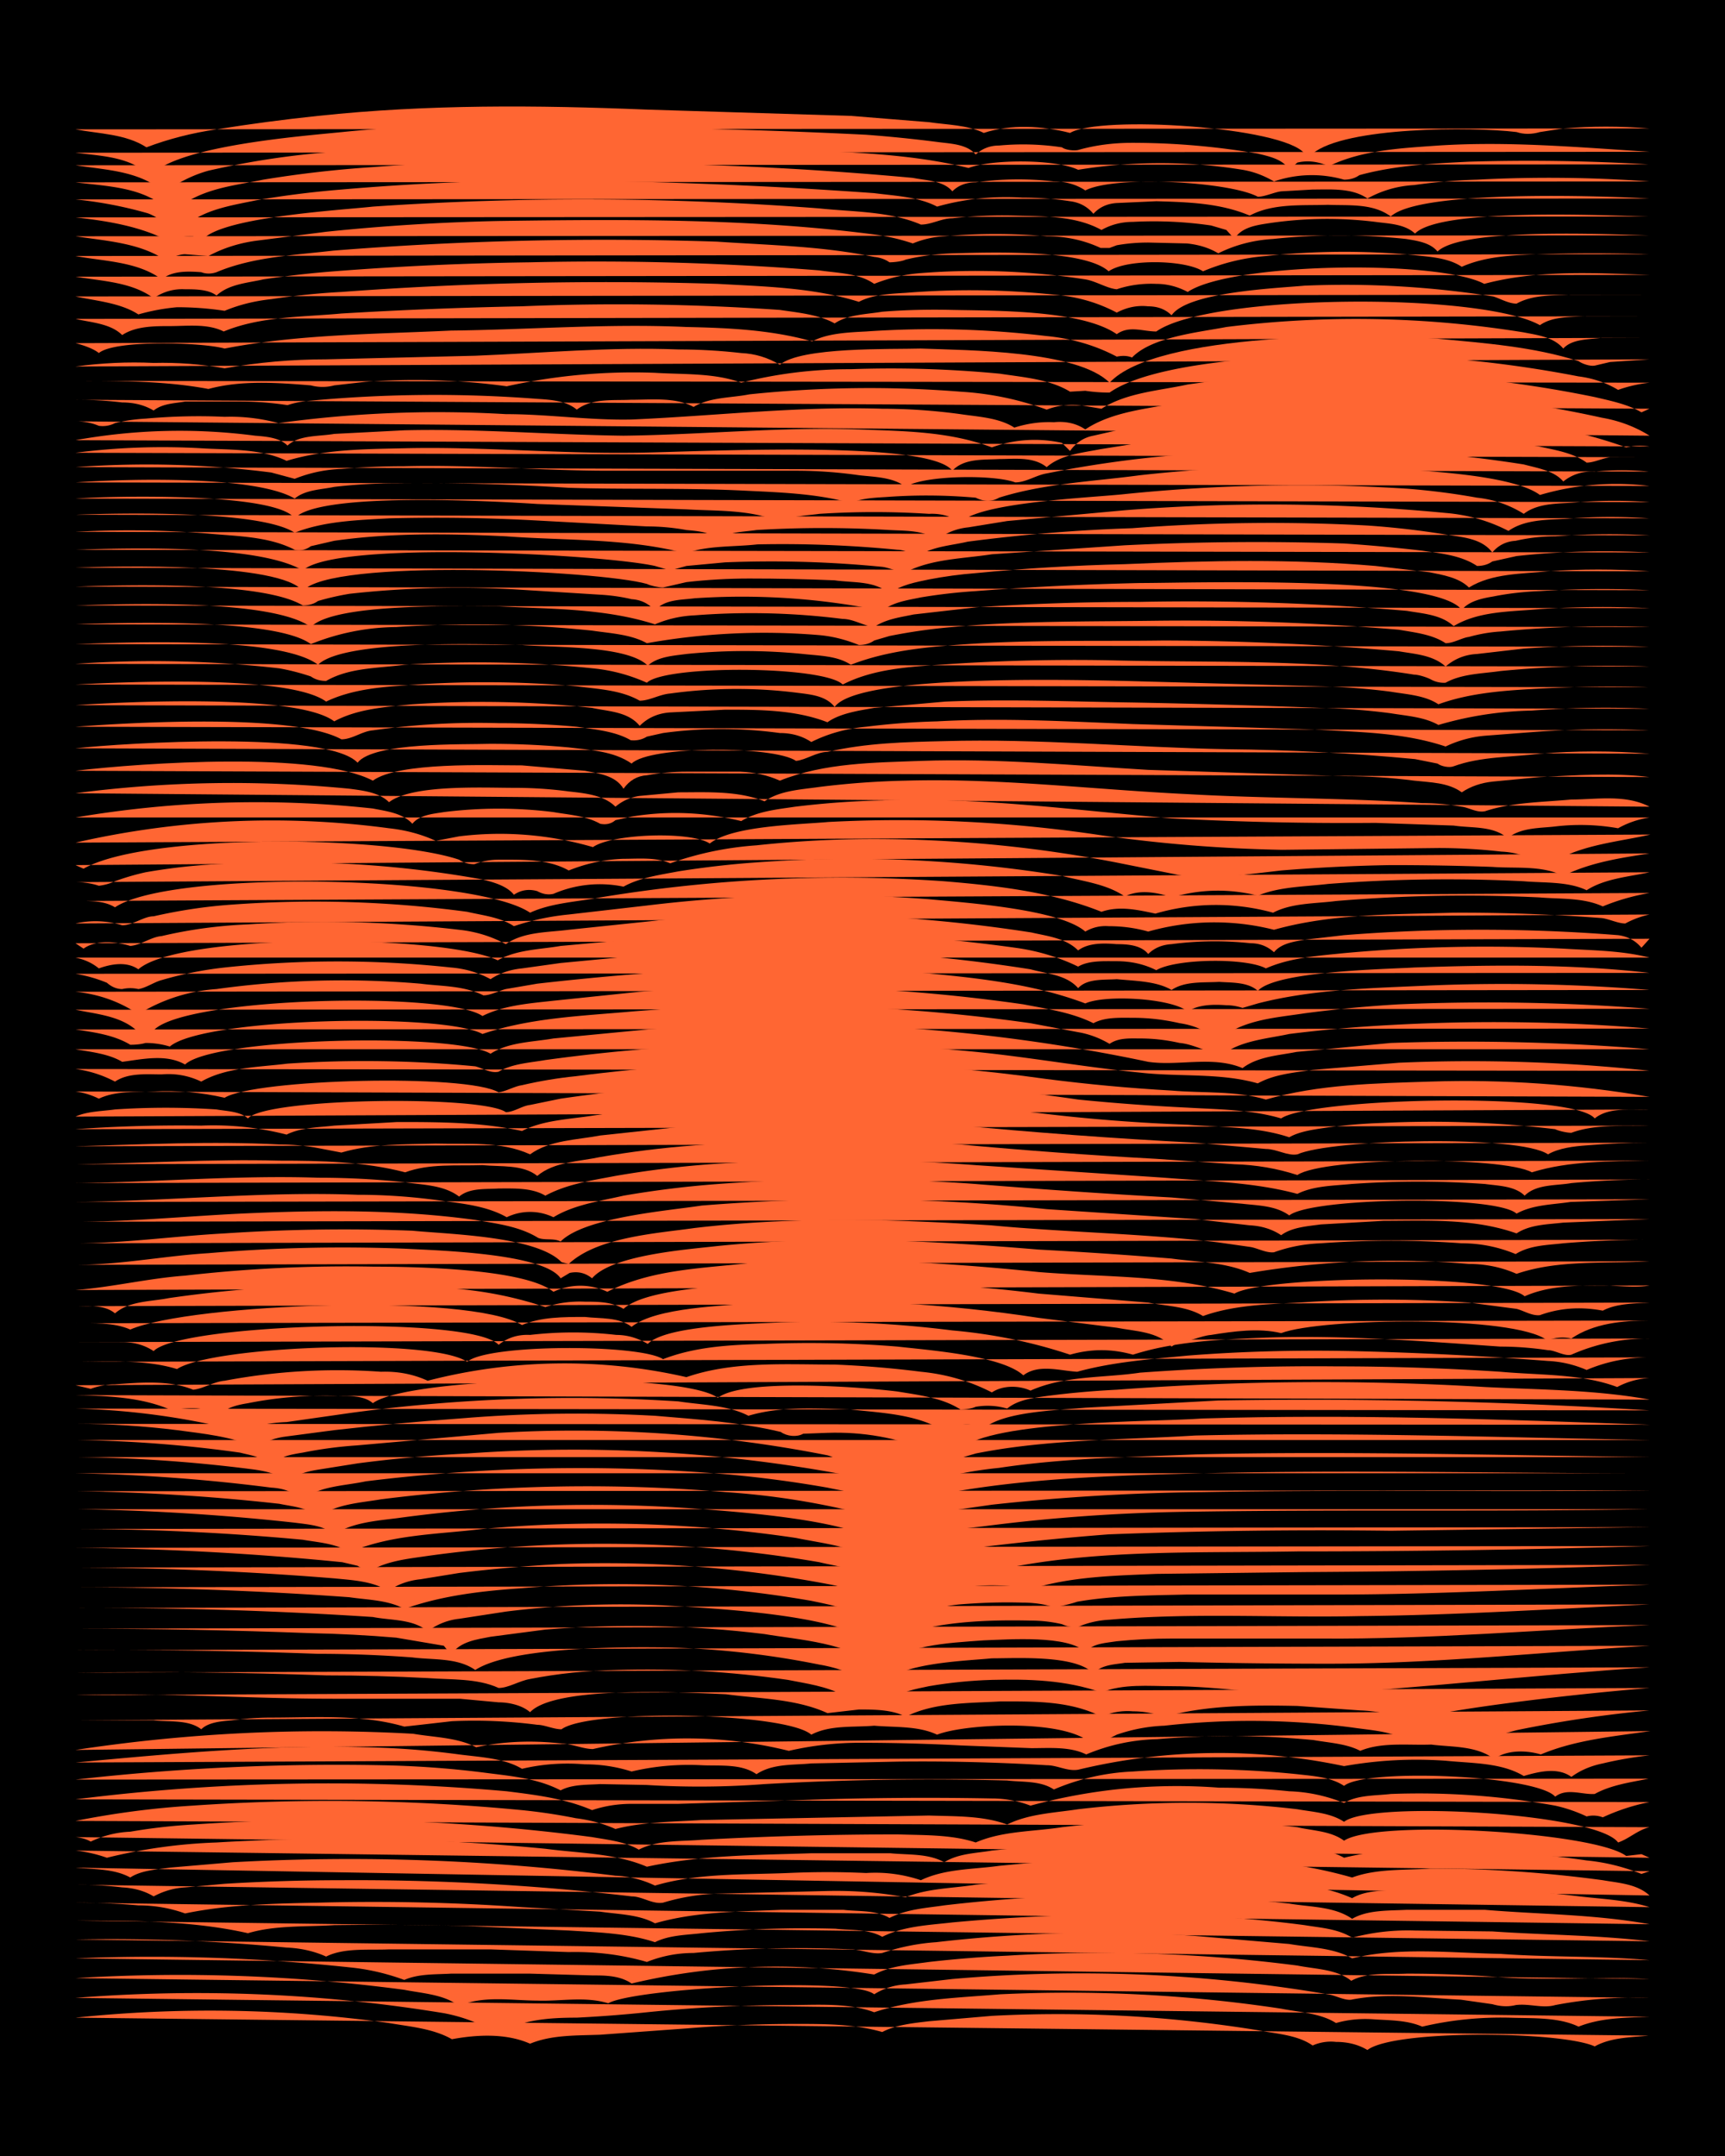 <svg xmlns="http://www.w3.org/2000/svg" id="a" width="1920" height="2400" viewBox="0 0 192 240"><defs><style>.c{stroke-width:0;fill:#f63}</style></defs><path d="M0 0h192v240H0z" style="stroke-width:0"/><path d="M8.4 224.6a144 144 0 0 1 34.9.6c2.3.4 4.9.6 7 1.8 2.7-.5 6-.7 8.7.5 2.4-1 5.2-.9 7.8-1l9.6-.7q6-.5 12.2-.5c3.2 0 6.5 0 9.6.9 1.5-.8 3.5-1 5.2-1.2l7-.6A139 139 0 0 1 140 226c2 .4 4.4.5 6.1 1.7a5 5 0 0 1 2.6-.4q2 0 3.5.9c3-2.3 21.6-2.1 25.3-.4 1.8-1 4-1 6-1.2" class="c"/><path d="M8.4 222.4a170 170 0 0 1 41 1.7q3.2.6 6 2.3c2.7-1.6 5.8-1.8 8.8-1.8q4-.2 7.8-.6 7.8-.8 15.7-.8c3.1 0 6.7-.3 9.6.8 4.5-1.5 9.3-1.6 14-2a159 159 0 0 1 31.3 1.6c2 .4 4.4.5 6.1 1.6q2.1-.6 4.4-.4c1.7.1 3.6.1 5.2.8q4.7-1.1 9.6-1c2.6.1 5.5-.1 7.8 1 2.5-1 5.3-1 7.9-1.1" class="c"/><path d="M8.4 220.2a189 189 0 0 1 36.6 1.3c2 .4 4.4.5 6.1 1.8 2.7-1.2 5.9-.6 8.7-.6 2.6.1 5.3-.5 7.9.3 3-1.7 27.2-3 29.6-1q1.6-1 3.5-1.1l5.2-.6a163 163 0 0 1 41.8 1.7c.8.1 1.8.7 2.6.6 4-.8 8.2-.2 12.2 0l3.5.5q1.4.4 2.6.1c1.5-.2 3 .4 4.4 0q5.2-1 10.5-.8" class="c"/><path d="M8.4 218a206 206 0 0 1 30.5 1q3.1.3 6.1 1.4c1.6-.7 3.5-.6 5.2-.7H59l7 .2c1.3 0 3 0 4.3.9a69 69 0 0 1 27-1c1.9-1 4-1.1 6.1-1.4q4.4-.5 8.7-.7a170 170 0 0 1 32.3 1.1c2 .4 4.4.4 6 1.7 1.8-1 4.2-.7 6.2-.8q5.2 0 10.4.4c5.5.4 11-.1 16.6.2" class="c"/><path d="M8.4 215.9a203 203 0 0 1 23.5.9q2.4.1 4.4 1c2-1 4.7-.7 7-.8h11.3l8.7.3q4.6-.1 8.7 1.1 2.5-1 5.2-1a125 125 0 0 1 17.5-.4c1.1 0 2.4.6 3.5.4q3-1 6-1.2a158 158 0 0 1 28.8-.7l10.5.9c2.3.4 4.9.4 7 1.6 5.3-1.3 11-.6 16.5-.5 5.5.4 11 .2 16.6.7" class="c"/><path d="M8.4 213.8c6.4 0 13 0 19.2 1.4 3-.9 6.4-.7 9.6-.9q7.4-.1 14.8.1l11.3.5c3.2.2 6.6.3 9.6 1.3 1.6-.8 3.5-.8 5.2-1a121 121 0 0 1 14.9-.5c1.7.2 3.6 0 5.2.9 2.4-1.2 5.2-1.3 7.8-1.6a205 205 0 0 1 31.4-.5q4 .3 7.8.8c1.8.3 3.7.4 5.3 1.4a24 24 0 0 1 7-.8l8.6.1c5.8.4 11.7.4 17.5 1.1" class="c"/><path d="M8.4 211.8q3.5 0 7 .3 2.7 0 5.2.9c4.8-1 9.9-1.1 14.8-1.2q11.4-.3 22.7.5l8.7.5c2 .3 4.3.3 6.1 1.3 4.5-1.3 9.3-1.3 14-1.5h7c1.6.2 3.6 0 5.1.9 2-1 4.1-1.1 6.1-1.4a172 172 0 0 1 38.4-.2c2.3.4 5 .3 7 1.7 1.7-1 4-.9 6-1h8.8c6 .5 12.3.5 18.3 1.6" class="c"/><path d="M8.4 209.8q2.7 0 5.2.3 2 .1 3.5 1 1.7-.9 3.5-1l4.4-.4q6.5-.4 13-.4 16.2-.1 32.3 1.8c1.2 0 2.3.9 3.5.7q3-.9 6-1l12.3-.3q4.4-.1 8.7.7c2.4-1 5.3-1 7.8-1.4q6.1-.6 12.2-.9a145 145 0 0 1 24.4 1q2.8.3 5.3 1.4c1.7-1 4-.8 6-1a121 121 0 0 1 19.3.8c2.5.3 5.3.4 7.8 1.2" class="c"/><path d="M8.4 207.9c2 .2 4.3.1 6.1 1.1 1.2-.8 3-.9 4.4-1.1l7-.6a236 236 0 0 1 42.6 1.5q2.3.1 4.4 1.1c4.7-1.4 9.9-1.2 14.8-1.4q4.4-.2 8.7 0 3.1-.2 6.1.8c2.7-1.3 5.9-1.2 8.7-1.6q6.1-.6 12.2-.9 8-.2 15.7.3 5.8.3 11.4 1.9c2.7-1 5.8-.8 8.7-1a143 143 0 0 1 19.2 1.3c1.7.3 3.8.4 5.2 1.7" class="c"/><path d="M8.4 206q1.8.2 3.5.8a59 59 0 0 1 12.2-1.7 233 233 0 0 1 36.6.7c3.8.5 7.8.5 11.3 2 6-1.3 12.2-1.3 18.3-1.5h8.8c2 .2 4.2 0 6 1 1.6-1 3.6-1 5.3-1.3l7.8-.8a125 125 0 0 1 26.2.3c1.7.3 3.6.4 5.2 1.3 5.7-1.4 11.6-1 17.4-.7q4.8.3 9.6 1 3.1.3 6.1 1.5l.9-.3" class="c"/><path d="M8.4 204.5q1 .1 1.7.5 2.1-1 4.4-1.1 3.5-.6 7-.8a224 224 0 0 1 44.4 1.4c1.7.3 3.7.5 5.2 1.4 2.1-1.1 4.7-.9 7-1.1a404 404 0 0 1 21.8-.6c2.9.1 6 0 8.7.9 3-1.3 6.4-1.2 9.6-1.7a112 112 0 0 1 26.2 0c1.7.4 3.7.4 5.2 1.5 3.6-2.4 27.8-1 31.4 1.7l1.7-.2.9.4" class="c"/><path d="M8.4 202.7q6.5-1.3 13-1.7a223 223 0 0 1 36.7.5q3 .3 6 .9 2.4.3 4.4 1.2c3.1-.8 6.4-.8 9.6-1l25.3-.5c2.9.1 6 0 8.7 1 2.4-1.2 5.3-1.3 7.9-1.7a104 104 0 0 1 24.4 0c1.7.3 3.7.4 5.2 1.4 3-2.4 28.1-1 30.5 2.3 1.2-.4 2.2-1.4 3.5-1.7" class="c"/><path d="M8.4 200.3a224 224 0 0 1 48-.9c3.2.4 6.5.8 9.5 2.1q2.1-.7 4.4-.7h5.2l13-.4a391 391 0 0 1 21.9-.2q2.2 0 4.3.8a62 62 0 0 1 21-2q3.9 0 7.8.4 3.1.1 6.1 1.3c1.5-.9 3.5-.8 5.2-1a85 85 0 0 1 18.3 1.3q1.8.4 3.5 1.2a3 3 0 0 1 1.8.1 23 23 0 0 1 5.2-1.7" class="c"/><path d="M8.4 198.1a258 258 0 0 1 34-1.6q5.7.1 11.3.8c3 .4 6 .6 8.7 2 1.3-.7 3-.6 4.4-.7l5.2.1q6.6.4 13.1-.1a327 327 0 0 1 27-.4c1.7.2 3.7 0 5.2 1a25 25 0 0 1 8.8-2 107 107 0 0 1 18.3.3c1.7.2 3.7.3 5.2 1.3 2.4-2 21.4-1.2 23.5 1.2 1.3-1 3-.2 4.4-.3 1.8-1 4-1.3 6-1.7" class="c"/><path d="M8.4 196.2c10.7-1 21.5-2 32.3-1.7q5.2.1 10.4.8c2.3.3 5 .4 7 1.6q3.4-.8 7-.5 2.7 0 5.2.8 3.8-.9 7.8-.7c2 .1 4.4-.2 6.1 1 1.8-1.2 4.1-1 6.1-1.2l9.6-.2q8.2-.1 16.6.4c1.2 0 2.3.7 3.5.5a67 67 0 0 1 29.6-.4q5.6-1 11.3-.6c3 .3 6.2.2 8.7 1.7 1.7-.5 3.8-1 5.3.1q1.5-1.1 3.5-1.5 2.5-.6 5.2-.9" class="c"/><path d="M8.4 194.8A182 182 0 0 1 46 193c2.3.4 4.9.4 7 1.5q4.6-1 9.6-.4c1 0 2.3.6 3.4.6a47 47 0 0 1 21.8.2q3.9-.9 7.9-.9 5.6 0 11.3.3l7.8.3c2 0 4.3-.2 6.1.7q3.8-1.6 7.9-1.7a96 96 0 0 1 17.4.1c1.7.3 3.7.4 5.2 1.2 2.4-1 5.3-.6 7.9-.7 2.3.3 5 .1 7 1.6 1.4-1 3.5-1 5.2-.5 3.8-1.6 8-2 12.2-2.6" class="c"/><path d="M8.4 191.5h8.7c1.7.2 3.9-.1 5.3 1 .8-.8 2.3-.9 3.4-1q2.2-.3 4.4-.3c4.9 0 10-.4 14.8 1l1.8-.2 3.5-.4a54 54 0 0 1 9.5.4c.8 0 1.8.5 2.7.5 3.1-2.3 25-1.9 27.8.6 2.1-1.1 4.7-.8 7-1 2.3.2 4.9 0 7 1 3.3-1.3 15.2-1.8 17.4 1.3l2.6-1.3q2.6-.9 5.3-1a87 87 0 0 1 20.9.2c2 .3 4.3.4 6 1.4 1.7-.6 3.8-.2 5.3.5l2.6-.4q.9 0 1.8-.5l2.6-.7q7.3-1.5 14.8-2.2" class="c"/><path d="M8.4 188.7c9.6-.3 19.2.4 28.8.4h14l4.3.4c1.1 0 2.6.3 3.5 1.1 2.8-3 17.3-2.2 21.8-2 3.7.5 7.8.5 11.3 2.1l3.5-.4c1.7 0 3.7 0 5.2.8 3.2-1.6 7-1.5 10.5-1.7 3.7 0 7.8-.1 11.3 1.7a7 7 0 0 1 3.5-.6q1.7 0 3.5.6c4.8-1.3 9.8-1.3 14.8-1.2l7 .5q2.7.1 5.2 1 5.2-1 10.4-1.7 8.2-1.1 16.6-1.8" class="c"/><path d="M8.4 186.2q14-.2 27.9.3 5.7 0 11.3.3c2.6.2 5.5 0 7.9 1.1 1.1 0 2.3-.8 3.5-1q4.6-.9 9.6-1 9.5-.3 19.1 1.1c2 .4 4.3.7 6.1 1.7 1.8.1 3.7-.6 5.2.6 1.2-1 3-1.3 4.4-1.6q3.5-.6 7-.7c4.1-.1 8.2 0 12.2 1.4 2.4-1 5.3-.7 7.8-.7 5.2 0 10.5 1 15.7.9 12.5-.7 25-2.2 37.5-3" class="c"/><path d="M8.4 183.7q13.5-.1 27 .4 5.2 0 10.5.4c2.3.3 5 0 7 1.4 4-2.6 16.6-2.6 21.8-2.5a98 98 0 0 1 16.5 1.9q1.8.3 3.5 1 1.2.9 2.6.7l.9.6c1.6-2.5 9.2-2.7 12.2-3 2.8 0 9.4-.4 11.3 1.7.9-1 2.3-1 3.5-1.2l6.1-.1q8.2.2 16.6.2c11.9 0 23.8-1.3 35.7-2" class="c"/><path d="M8.4 181.3q13.1 0 26.2.5 4.8.1 9.5.5l5.3.9.8 1c1-1.5 2.9-1.7 4.4-2l6.1-.8q12.2-1 24.4.5c3.4.6 10.1 1 12.2 3.8 3.5-2.6 8-2.8 12.2-3.1 2.8-.1 9.4-.6 11.3 1.3.9-1 2.3-1 3.5-1.2q3-.3 6.1-.3H147c12.2.1 24.4-1 36.6-1.5" class="c"/><path d="M8.4 179a473 473 0 0 1 33.1 1c2 .4 4.5.2 6.1 1.6a7 7 0 0 1 3.5-1.4l5.2-.8q8.8-1.1 17.5-.7c4.6.3 21.3 1 23.5 4.7l.9-.6.8.1c3.5-2.5 11.4-2.6 15.7-2.5q1.8 0 3.5.4.9.4 1.8.3 1.6-.7 3.5-.8c9.2-.8 18.6-.2 27.8-.4 10.8-.1 21.5-.8 32.3-1.3" class="c"/><path d="M8.4 176.7a417 417 0 0 1 30.5 1.1c2 .3 4.3.3 6.1 1.3 4.2-1.5 8.7-2 13-2.3a126 126 0 0 1 32.3 1.4c2.4.5 5 1 7 2.5q1.7-1 3.5-.4 2.9-1.4 6-1.7 3.7-.3 7-.2 1.9 0 3.5.5 1.4-.2 2.6-.6c4-.7 8.2-.7 12.2-.8h16.6c11.6 0 23.3-.7 34.9-1.1" class="c"/><path d="M8.4 174.5a365 365 0 0 1 28.8 1.2c2 .2 4.3.3 6 1.4q1.6-1.1 3.6-1.3l4.3-.7q5.7-.7 11.4-1a133 133 0 0 1 30.5 2.4c1.5.4 3.2.9 4.3 2 1.7-1.4 4.1-.8 6.1-.8a21 21 0 0 1 11.3-.8c4.5-1.4 9.3-1.5 14-1.7l16.5-.2q19.2-.1 38.4-.8" class="c"/><path d="M8.4 172.3a325 325 0 0 1 29.7 1.6l1.7.4q.8.5 1.7.4c1.9-1 4.1-1.2 6.1-1.5a142 142 0 0 1 43.6.7c2 .5 4.7.7 6.1 2.4q1.6-1 3.5-1.1h4.4l3.4.2 1.8-.5c11.1-2.5 22.6-2 34-2.2q19.5 0 39.2-.6" class="c"/><path d="M8.4 170.2a279 279 0 0 1 25.3 1.2c1.7.3 3.7.4 5.2 1.4 4.6-2 9.9-2 14.8-2.6a147 147 0 0 1 34.9 1c2.9.6 6.2.9 8.7 2.5q1 .1 1.7-.4l1.8-.3 7-.6q7.8-1 15.6-1.6 15.8-.6 31.4-.4l28.8-.4" class="c"/><path d="M8.4 168a254 254 0 0 1 24.4 1.5c1.5.2 3.2.3 4.4 1.3 2-1.3 4.6-1.5 7-1.8a159 159 0 0 1 34-1c3.9.3 18 1.3 20 4.2 1.2-1.5 3.4-1.3 5.2-1.6l6.1-.7q10.8-1.4 21.8-1.6c17.4-.3 34.9 0 52.3-.3" class="c"/><path d="M8.4 166a229 229 0 0 1 22.7 1.4c1.4.3 3.2.4 4.3 1.5 2-1.5 4.7-1.6 7-2a183 183 0 0 1 38.4-.8q7.5.5 14.8 2.3c1.1.2 2.3 1 3.5 1.3 1.2-.8 2.9-1 4.3-1.2l7-1q11.8-1.3 23.5-1.4c16.6-.3 33.1 0 49.7-.2" class="c"/><path d="M8.4 164a201 201 0 0 1 21.8 1.6q2 .1 3.5 1.3c1.9-1.5 4.7-1.5 7-2a193 193 0 0 1 40-.8q5.7.5 11.4 1.5c2.3.5 5 .8 7 2 11.2-3 23.2-3.3 34.8-3.6 16.6-.4 33.1 0 49.7 0" class="c"/><path d="M8.4 162.2a167 167 0 0 1 20 1.4c1.3.2 2.8.5 3.6 1.5.8-1 2.2-1.3 3.4-1.5l4.4-.7q6.1-.8 12.2-1.1a165 165 0 0 1 45.3 3c1.2.2 2.4 1.1 3.5 1.1q2.1-1 4.4-1.5 3-.7 6-1c7.3-1.1 14.6-1.2 21.9-1.5 16.8-.4 33.7.1 50.5.3" class="c"/><path d="M8.4 160.3a144 144 0 0 1 18.3 1.4c1.2.3 2.6.5 3.5 1.4.9-1 2.3-1.2 3.5-1.4q3-.6 6-.8l15.8-1.4a145 145 0 0 1 36.6 2.5c1 .3 2.3 1 3.5.6 2 0 4.6.2 6 1.8l1-.6c.9.1 1.8-.6 2.6-1l3.4-1c8-1.6 16.3-1.5 24.4-2 16.9-.4 33.7.2 50.6.5" class="c"/><path d="M8.4 158.5q5.7 0 11.3.7c3 .4 6 .7 8.8 1.9q1.6-1 3.4-1.2l5.3-.7q7-.8 14-1.3 10.7-.9 21.7-.3c4.7.4 9.4.7 14 1.8.7.5 1.8.6 2.5.2l2.7-.1q5.9-.2 11.3 2c1-.6 2.5-.9 3.5-.2 3.5-3.2 21.4-3 27-3.4 16.6-.5 33.1.1 49.7.7" class="c"/><path d="M8.4 156.8a83 83 0 0 1 16.6 2.1q.8.6 1.7.4 2.5-.9 5.2-1l7-1a183 183 0 0 1 36.6-1.3c2.6.4 5.5.4 7.8 1.6 3.7-1.1 7.6-.8 11.4-.7 3.5.4 7.3.5 10.4 2.4 1.2-.8 3-1 4.4-.3 2.3-1.9 8.2-2 11.3-2.3l14.8-.8q24-.4 48 1.1" class="c"/><path d="M8.4 155.3c3.5.1 7.2.2 10.5 1.6 1.7 0 4-.7 5.2 1 .8-1.2 2.3-1.5 3.5-1.7a44 44 0 0 1 10.5-.8c1 0 2.5 0 3.4.8 4-3 34.3-3.6 38.4-.6 2.9-2.2 16-1.2 20-.7 2.4.4 5 .7 7 2q1 0 1.7-.3 1.8-.3 3.5.2c1.2-1 3-1.2 4.4-1.4q3.8-.5 7.8-.7a305 305 0 0 1 41-.3c6 .3 12.3.3 18.3 1.4" class="c"/><path d="m8.4 154.2 1.7.4q1.4-.5 2.7-.5c2.8-.2 6-.5 8.7.6 1.1-.1 2.3-.9 3.5-1a68 68 0 0 1 17.4-1q2.8-.1 5.2 1a61 61 0 0 1 28.8-.4c5.2-1.8 11-1.4 16.5-1.4q4.9.2 9.6.8 4.2.4 7.9 2.3c1.2-.8 3-.8 4.3-.2 3.8-1.7 8.2-1.4 12.2-2q11-.8 21.8-.7 9.1 0 18.3.6c4.4.4 9 .2 13 1.7q1.7-.9 3.6-1" class="c"/><path d="M8.4 151.6c3.8 0 7.7-.3 11.3.8 4-2.6 28.4-3.5 32.3-.8 2.2-2 19.2-2 21.8-.3 3.6-1.4 7.5-1.6 11.3-1.7q7.5-.3 14.8.3c3.5.4 11.6 1 14 3.2 1.7-1.3 4.1-.5 6-.4 4-1.1 8.2-1.4 12.3-1.8q9-.7 18.3-.5a391 391 0 0 1 21.8 1.1q2.2.1 4.3 1 3.3-1.4 7-1.4" class="c"/><path d="M8.4 149.4h5.2q2 0 3.5 1c3-3.1 35.4-4 38.4-.7q1.5-1.2 3.5-1.1a42 42 0 0 1 9.6 0q1.8 0 3.5 1c2.1-2.1 11.5-2.2 14.8-2.4q9.6-.3 19.1.9 6.8.6 13.1 2.7 3.5-1 7 0c4.7-1.5 9.8-1.7 14.8-1.9 8.7-.3 17.5.4 26.1 1q2.6 0 5.3.4c.8 0 1.8.7 2.6.5a21 21 0 0 1 8.7-1.8" class="c"/><path d="M8.4 147.3c2 0 4.3-.1 6.1.7 6.7-2.9 37.8-4.1 43.6-.5 2.1-.9 4.6-.9 7-.9 1.7.2 3.8 0 5.2 1.1 2.7-2.2 10.3-2.3 14-2.7q15.7-.7 31.3 1.7l8.7 1.1c2 .4 4.6.4 6.1 2.1l.9-.6c1.1.1 2.3-.6 3.5-.7 2.5-.4 5.3-.8 7.8-.2 4.5-1.7 26-2 29.6.8q1.4-.5 2.7-.2c2.5-1.7 5.7-2 8.7-2" class="c"/><path d="M8.4 145.4c1.4 0 3.2-.2 4.4.8 1.6-1.4 4-1.3 6-1.7a141 141 0 0 1 28.8-1.2q6.8.1 13.1 2.2 2.1-.7 4.4-.6c1.4 0 3 0 4.3.8 2.3-2.1 9.8-2.4 13-2.8a184 184 0 0 1 33.2 1.1l12.2 1c2 .4 4.3.4 6.1 1.5 3.9-1.4 8.2-1.3 12.2-1.6q8.8-.5 17.4.1l5.3.7c.8.2 1.7.8 2.6.7q3.3-1.2 7-.5c1.5-.8 3.5-.8 5.2-.9" class="c"/><path d="M8.4 143.6c4-.3 8.1-1.3 12.2-1.6q10.5-1.2 21-1c4.4 0 16.8.2 20 2.8a7 7 0 0 1 6 0c4.9-2.5 10.5-2.6 15.8-3.2 10.7-.7 21.5-.1 32.2 1 7.3.6 14.8.3 21.8 2.4 3.4-2 29.3-2.3 32.3.3 2.7-1.2 5.8-1.2 8.7-1.2 1.7 0 3.5.3 5.2 0" class="c"/><path d="M8.4 140.8c5 0 9.9-1 14.8-1.3A176 176 0 0 1 45 139c3.7.2 15.5.5 17.4 3.3l1-.6q1.4-.3 2.5.6c2.2-2.6 10.5-3.2 14-3.6 11.8-1.2 23.8-.6 35.7.4q7.5.4 14.8 1c2.9.4 6 .4 8.7 1.6a97 97 0 0 1 24.4-1q2.8 0 5.3 1.1c4.7-1.6 9.8-1.1 14.8-1.4" class="c"/><path d="M8.4 138.4c5.5 0 11-.8 16.6-1.1q10.5-.7 20.9-.3c4.1.4 13.8.6 16.6 3.5l.8.2c3.2-3 9.8-3.4 14-4 11-1.3 22-1 33-.3 8.5.8 17 .9 25.3 1.9l3.5.5c.8.1 1.8.7 2.7.6q2.5-.9 5.2-1a108 108 0 0 1 15.7 0q3.1 0 6 1.2c1.6-1 3.6-1 5.3-1.2q4.8-.4 9.6-.4" class="c"/><path d="M8.4 136c6.1 0 12.2-.6 18.3-.9 8.7-.4 17.5-.5 26.2.7 2.3.4 4.9.7 7 2 .8.3 1.7 0 2.5.4 2.7-2.7 11.8-3.4 15.7-4a209 209 0 0 1 38.4.4l16.5 1.1 6.1.7q2 .1 3.5 1.1c1.2-.9 3-1 4.4-1.2l7-.4c4.9 0 10-.3 14.8 1.4 1.5-1 3.5-1 5.2-1.2l9.6-.4" class="c"/><path d="M8.4 133.8c10.5-.1 21-1.2 31.4-.8q4.8 0 9.6.7c2.3.3 4.9.6 7 1.8a6 6 0 0 1 5.2 0c2.3-1.4 5.2-1.8 7.8-2.4q5.2-.9 10.5-1.3a193 193 0 0 1 28.7 0q11 .9 21.8 1.5l7.9.7c1.7.2 3.7.2 5.2 1.3 2.5-2 23-2.3 25.3-.2 1.8-1 4-1 6-1.3l8.8-.3" class="c"/><path d="M8.4 131.7c9-.1 18-.9 27-.6q4.9 0 9.6.5c2 .3 4.4.3 6.1 1.6 1.2-1 3-.8 4.4-.9 1.7 0 3.7-.1 5.2.8 2.4-1.3 5.2-1.7 7.8-2.2q5.2-.9 10.5-1.3 14.9-1 29.6.1l21 1.4c4.9.4 10 .5 14.8 1.8 1.8-.9 4-.9 6-1.1a106 106 0 0 1 14.9 0c1.4.2 3.3.2 4.4 1.3 1.3-1.3 3.5-1.1 5.2-1.4q4.4-.4 8.7-.4" class="c"/><path d="M8.4 129.6c7.6-.1 15.1-.6 22.7-.4 4.6 0 9.4.1 14 1.3 2.7-1 5.7-.7 8.6-.8 2 .2 4.5-.1 6.1 1.2 1.9-1.6 4.7-1.6 7-2.1q5.2-.9 10.5-1.3 14.7-1.2 29.6-.1 10.8 1 21.8 1.6l8.7.6q3.6.1 7 1.2c3-2 22.9-2.1 26.1-.3 4.2-1.3 8.7-1.2 13-1.3" class="c"/><path d="M8.4 127.6c7.6-.2 15.1-.6 22.7-.2q2.2 0 4.3.4l2.6.5c3.4-1 7-.9 10.5-1 3.5.1 7.2-.3 10.5 1.2 2.2-1.6 5.2-1.6 7.8-2.1l13-1.4q13.2-.7 26.2.2 13.5 1.3 27 2l7.9.7c1.2 0 2.4.8 3.5.6 3.8-1.7 24.7-2.2 27.9 0 1.2-.7 2.9-.9 4.3-1q3.5-.3 7-.3" class="c"/><path d="M8.4 125.7q7-.5 14-.4 4.8-.2 9.5 1c1.6-.8 3.6-.8 5.3-1l7-.4c4.6 0 9.3 0 13.9 1 2.3-1.2 5.2-1.3 7.8-1.7q6.1-.9 12.2-1.3 18.8-1 37.5 1 8.2 1 16.6 1.3c3.7.3 7.7.2 11.3 1.4 1.2-.7 3-.9 4.3-1.1q3-.4 6.1-.5a114 114 0 0 1 19.2.7c.4.2 1.3.4 1.8.4 2.7-1 5.8-.7 8.7-.8" class="c"/><path d="M8.4 124.3c1.3-.6 3-.6 4.4-.8a85 85 0 0 1 11.3 0c1.1.2 2.6.2 3.5 1 2-2.3 26-2.6 28.7-.7.9 0 1.8-.7 2.7-.8l3.4-.7a198 198 0 0 1 57.6.1q6 .6 12.2.9c3.4.2 7 .2 10.4 1.2 3.3-2.3 32.4-3 34.9 0 1.6-1.3 4.1-.9 6-1" class="c"/><path d="M8.4 121.5q1.4.2 2.6.8c1.9-.9 4.1-.7 6.1-.8q4-.2 7.9.7c3.4-2.1 27-2.7 30.5-.6.8-.1 1.8-.7 2.6-.8q3-.7 6-1 6.2-.8 12.3-1.2 20-1.3 40 1.5 7 .9 14 1.3c3.5.3 7.2 0 10.5 1 5.9-1.7 12.1-1.8 18.3-2q12.2-.4 24.4 1.7" class="c"/><path d="M8.4 119q2.3.3 4.4 1.4c1.5-1 3.5-.8 5.2-.8q2.3-.2 4.4.8c2.8-1.6 6.4-1.6 9.6-2a129 129 0 0 1 20.9.3c.8.2 1.7.8 2.6.6 1.5-.9 3.5-1 5.2-1.3q24-3.3 48-.9c6 .6 12.1 1.7 18.2 2.3 4.4.5 8.9 0 13.1 1.2 1.8-1 4-1.2 6.1-1.5l9.6-.8q14-.6 27.9.9" class="c"/><path d="M8.4 116.8c1.7.3 3.7.5 5.2 1.4 2.3-.3 4.9-.9 7 .3 3.1-3 30-3.6 34-1.2 2-1.3 4.7-1.3 7-1.7l10.4-1a195 195 0 0 1 55.8 3.6c3.4.5 7.2-.7 10.5.7 1.7-1.3 4-1.4 6-1.8l10.5-1q14.4-.5 28.8.7" class="c"/><path d="M8.4 114.6c2 .3 4.3.6 6.1 1.7q1 0 1.7-.2 1.4 0 2.7.4c3.7-3.2 30.4-3.8 34.8-1.4 5.3-1.8 11-2 16.6-2.5a199 199 0 0 1 44.4 1.3l5.3 1q1.8.3 3.5 1.3c1-.7 2.3-.6 3.4-.6q2.2 0 4.4.5c1.2.1 2.4.7 3.5 1h1.7c2-1.3 4.7-1.5 7-2q5.6-.7 11.3-1 14.4-.8 28.8.4" class="c"/><path d="M8.4 112.4c2.4.5 5.2.7 7 2.5l1.7-.2c3.4-3.7 32.5-4.4 36.6-1.6 2.4-1.2 5.2-1.4 7.9-1.7l9.6-1a194 194 0 0 1 42.7 1.4c2.6.5 5.4.9 7.8 2.1 1.3-.7 3-.6 4.4-.6q2.6 0 5.2.6 1.4.2 2.6.8h1.7l1.8-.1c2.4-1.2 5.2-1.4 7.8-1.8q5.3-.7 10.5-1 14-.6 27.9.5" class="c"/><path d="M8.4 110.4q3.9.4 7 2.5a19 19 0 0 1 8.7-2.8 102 102 0 0 1 22.7-.6c2.3.3 4.8.2 7 1.3.8 0 1.7-.5 2.5-.7l3.5-.6q7-.8 14-1.3 13.9-1 27.9 0c6.4.6 13 1.2 19.1 3.5 2.2-1 9.6-.6 11.4.9 1.2-.8 2.9-.8 4.3-.7q.9 0 1.8.3l1.7-.5c6.2-1.6 12.8-1.7 19.2-2q12.1-.5 24.4.5" class="c"/><path d="M8.4 108.4q1.8.3 3.5 1 .8.7 1.7.7.9-.2 1.8 0c.8-.1 1.8-.8 2.6-1q3.4-1 7-1.4a118 118 0 0 1 25.2 0q2.4.2 4.4 1.3 1.5-1 3.5-1.2l4.3-.6 10.5-1a180 180 0 0 1 41.8 1.7c1.8.5 4 .6 5.3 2.1 1-1.1 2.9-.9 4.3-1 2 .2 4.4.2 6.1 1.2 1.5-1 3.5-.8 5.3-.9 1.4.1 3.2 0 4.3 1 2-2.2 14-2.4 17.4-2.6 8.7-.3 17.5-.4 26.2.6" class="c"/><path d="M8.4 106.6q1.5.3 2.6 1.2c1.4-.5 3.1-.8 4.4.1 4.7-4.1 34-3.9 40-1 2.1-1.2 4.7-1.2 7-1.6l8.8-.8a183 183 0 0 1 41.8 1q3.7.5 7 2.1c1.2-.7 2.9-.6 4.3-.6q2.4 0 4.4 1c2.2-1.3 10-1.4 12.2-.2 2.7-1.2 5.8-1.4 8.7-1.7a172 172 0 0 1 24.4-.5c3.2.2 6.5.2 9.6 1" class="c"/><path d="m8.4 105 .9.6c1.4-1 3.6-.8 5.2-.3 1.2-.1 2.3-1 3.5-1.1q4.7-1.1 9.6-1.3a128 128 0 0 1 23.5.6q2.8.3 5.2 1.6c2-1.4 4.7-1.3 7-1.6l10.5-1.1a171 171 0 0 1 41 1.4c1.7.4 3.8.6 5.2 2 1.2-.9 3-.8 4.3-.7 1.2 0 2.7.1 3.5 1.1q1-1 2.6-1.1a37 37 0 0 1 8.8-.1q1.5 0 2.6 1c.8-1 2.3-1.2 3.5-1.4l4.3-.5a193 193 0 0 1 30.5 0q1.6.2 2.6 1.4l.9-1" class="c"/><path d="M8.4 102.8a10 10 0 0 1 5.2.2c1.2 0 2.4-1 3.5-1q4.4-1 8.7-1.3a127 127 0 0 1 26.2.8c1.7.4 3.7.6 5.2 1.6q3-1 6.1-1.3l8.7-1q15.7-1.9 31.4-.7c4.2.4 14.5 1.1 17.4 3.6q1.2-.7 2.6-.6 2.3 0 4.4.6a27 27 0 0 1 14-.2c6.4-1.8 13.3-1.7 20-1.9a203 203 0 0 1 16.5.6c.8.1 1.8.6 2.6.6q1.3-.7 2.7-1" class="c"/><path d="M8.4 100.3c1.4 0 3.1-.1 4.4.7 6.2-4.2 40-3.6 46.2.6 2.4-1.1 5.2-1.2 7.8-1.7a164 164 0 0 1 38.3-1.8c6 .5 12 1.2 17.5 3.4 2-.7 4.1-.2 6 .2a24 24 0 0 1 13.1-.1c2.1-1.1 4.7-1 7-1.3a171 171 0 0 1 22.7-.4c2.3.2 4.8 0 7 1q2.4-1 5.2-1.5" class="c"/><path d="M8.4 98.2q1.4 0 2.6.4.9-.1 1.8-.5 1.6-.6 3.4-1 5.7-1 11.4-1a119 119 0 0 1 26.1 1.8c1.2.3 2.7.7 3.5 1.7q1.2-.8 2.6-.4.9.5 1.8.3a13 13 0 0 1 7.8-.8c1.8-1 4-1.3 6.1-1.7q4.4-.7 8.7-1a144 144 0 0 1 34 1.5c2.3.6 5 .9 7 2.3 1.5-.8 3.6-.5 5.2.1q4.8-1.4 9.6-.2c2.4-1 5.3-1 7.8-1.3a171 171 0 0 1 21.8-.3c2.3.2 4.9 0 7 1 2-1.3 4.7-1.5 7-2" class="c"/><path d="m8.4 96.3.9.4c7-4 33.8-3.7 41.8-1a3 3 0 0 0 1.7.5q1.3-.5 2.7-.5c2.6 0 5.5-.1 7.8 1.2q3-1.2 6.1-1.3c1.7 0 3.6-.2 5.2.5a36 36 0 0 1 9.6-2q6.5-.7 13-.7 14.2 0 28 2.8l6 1.2c1.5.3 3.2.2 4.4 1a5 5 0 0 1 2.7-1l4.3-.5q6.1-.5 12.2-.6 5.7 0 11.3.2c2.6.2 5.5-.2 7.9 1 3-1.5 6.4-2 9.6-2.5" class="c"/><path d="M8.4 93.8a98 98 0 0 1 34.9-1.6q2.8.3 5.2 1.4l2.6-.5A37 37 0 0 1 66 94.3c2.1-1.5 10.9-1.8 13-.4 2.5-2 9.9-2.1 13.2-2.4q15.3-.8 30.5 1.5a164 164 0 0 0 20 1.6l17.4-.2q3.5 0 7 .4 2.4.1 4.4 1.4l.8-.4h.9c3.1-1.8 7-2.1 10.5-2.9" class="c"/><path d="M8.4 91a120 120 0 0 1 33.1-1c1.5.3 3.3.5 4.4 1.7.8-1 2.3-1.1 3.5-1.3a49 49 0 0 1 12.2 0c1.7.3 3.6.4 5.2 1.3q1 .2 1.7-.4l1.8-.4q6.1-1 12.2.5c1.8-1.1 4-1.3 6-1.6q4.9-.6 9.7-.7c10.8-.4 21.5 1.1 32.2 2q11.3.6 22.7.5l8.7.3c2 .3 4.4 0 6 1.4 1.5-1.2 3.6-1.1 5.3-1.3a24 24 0 0 1 7 .2q1.6-.9 3.5-1.2" class="c"/><path d="M8.4 88.3a134 134 0 0 1 30.5-.5c1.5.2 3.3.4 4.4 1.5 2.6-2 10.4-1.6 14-1.6q3 0 6 .4c1.8.2 3.9.4 5.2 1.7q1.2-1 2.7-1.2l4.3-.4c3.2 0 6.6-.2 9.6 1 1.7-1.2 4-1.3 6.1-1.6q4.8-.6 9.6-.7c10.5-.3 21 1 31.4 1.5 8.7.5 17.4.4 26.1 1q2.2 0 4.4.4c.8.1 1.7.7 2.6.5 3-1 6.4-1 9.6-1.3 2.8 0 6-.6 8.7.8" class="c"/><path d="M8.4 85.8c7.6-.9 26.8-2.2 33.1 1.1 2.9-2.1 12.8-1.7 16.6-1.7l7 .6c1.5.3 3.4.5 4.3 2q1-1.4 2.6-1.5 2.2-.4 4.4-.4h6q2.4.1 4.4 1c5-2 10.5-2 15.7-2.2 8.5-.3 16.9.5 25.3 1l21.8.7q4 0 7.8.5c1.8.2 3.8.2 5.3 1.3q1.5-1 3.5-1.2l5.2-.5c4-.2 8.2-.5 12.2 0" class="c"/><path d="M8.4 83.3c5.5-.6 28-2 31.4 1.6 1.8-2.3 11.7-2 14.8-2.1q4.4 0 8.7.4c2.4.3 5 .4 7 1.8 2-2 15.8-2 18.3-.3 1.1-.1 2.3-1 3.5-1 4.3-1 8.7-1.1 13-1.2 10.5-.3 21 .7 31.4.9q10.5.1 21 1.1l2.5.5c.4.3 1.3.5 1.8.3 3-1.1 6.4-1 9.6-1.4q6-.5 12.2 0" class="c"/><path d="M8.4 80.9c6.6-.5 24.3-1.5 29.6 1.4 1.2 0 2.3-.9 3.5-1q7-1 14-.8 4.3 0 8.7.4c2 .3 4.3.5 6 1.5q1 .1 1.8-.4l1.8-.4a48 48 0 0 1 13 0q2 0 3.5 1 2.8-1.4 6.1-1.7 4-.5 7.9-.6c7.2-.4 14.5 0 21.8.3l20 .6c5 .3 10 .3 14.8 1.9q2.1-1 4.4-1.2l5.2-.4q6.5-.5 13-.2" class="c"/><path d="M8.4 78.5c5.7-.4 24.7-1.3 28.8 1.8 2.6-1.4 5.7-1.6 8.7-1.9a113 113 0 0 1 20 .4c1.8.4 4 .4 5.3 2q1.4-1.4 3.5-1.5l6-.3c3.8 0 7.8 0 11.4 1.4 1.4-1 3.5-1.3 5.2-1.6l7.9-.7c7-.3 14 0 20.9.1q10.5.2 20.9.6 4 .1 7.8.6c1.8.3 3.7.4 5.3 1.3q5.1-1.5 10.4-1.6 6.6-.5 13.1-.2" class="c"/><path d="M8.4 76.2c5.7-.3 23.8-1.1 27.9 1.9 2.7-1.3 5.8-1.6 8.7-1.8a114 114 0 0 1 19.2.1c2.3.3 4.9.4 7 1.6 1.1 0 2.2-.7 3.4-.8a54 54 0 0 1 14-.1c1.5.2 3.3.3 4.3 1.6 2.6-3.7 27-3 32.3-2.9l21.8.6q4 .1 7.8.6c1.8.3 3.8.4 5.3 1.4 3.3-1.2 6.9-1.5 10.4-1.7q6.6-.4 13-.2" class="c"/><path d="M8.4 73.9q11.4-.8 22.7.5 1.7.3 3.5.9.7.5 1.7.5c2.6-1.5 5.8-1.4 8.7-1.8a124 124 0 0 1 21 .4q3.1.3 6 1.6c2.1-2 19.7-1.9 21.8.2 3.7-1.9 8.1-2 12.2-2.3a211 211 0 0 1 17.4-.4c11.4.3 22.8-.2 34 1.6.5 0 1.4.3 1.8.5a3 3 0 0 0 1.7.4c1.8-1 4-1 6.1-1.3q8.2-.8 16.6-.5" class="c"/><path d="M8.4 71.7c5.8-.2 22.8-.9 27 2.3 2.8-2.8 18.3-2.3 22.7-2.2 3.3.3 11.7 0 14 2.3 1.1-1 2.8-1.1 4.3-1.3a65 65 0 0 1 13 0c1.8.2 3.8.2 5.3 1.2 4.1-1.6 8.6-2 13-2.3 7.3-.5 14.6-.3 21.8-.4a306 306 0 0 1 26.2 1.2c1.7.3 3.8.4 5.2 1.7q1.5-1.3 3.5-1.4l5.2-.6q7-.5 14-.2" class="c"/><path d="M8.4 69.5c5.4-.2 22.3-.7 26.2 2.2a26 26 0 0 1 9.5-1.9 127 127 0 0 1 21.8.4c2 .3 4.3.4 6.1 1.4a74 74 0 0 1 19.2-.9q2.2.2 4.4 1.1 1 0 1.7-.5l1.7-.5q3.5-.7 7-1c7.5-.7 15.1-.6 22.7-.7a279 279 0 0 1 27 1c1.7.3 3.7.5 5.2 1.5.9 0 1.8-.6 2.6-.7q1.8-.5 3.5-.6 8.2-.8 16.6-.5" class="c"/><path d="M8.4 67.4c5.8-.2 21.9-.7 26.2 2.4 2.6-2.7 16.6-2.3 20.9-2.3 5.8.3 11.8.2 17.4 2q2.1-.9 4.4-1a81 81 0 0 1 16.5.4c1.2 0 2.4.8 3.5.9 1.3-.9 3-1.1 4.4-1.4l7-.8q9-.6 18.2-.6a278 278 0 0 1 29.7 1c1.7.3 3.8.4 5.2 1.7 2.8-1.7 6.4-1.6 9.6-1.9q6-.4 12.2-.1" class="c"/><path d="M8.4 65.3c5.6-.2 20.9-.6 25.3 2.1q1 0 1.7-.5 1.7-.5 3.5-.8 9-1 18.3-.5l9.6.6q1.8.1 3.5.5 1.6.1 2.6 1.3c1-1.3 2.9-1.2 4.4-1.4A78 78 0 0 1 98.2 68c1.2-1 2.9-1.2 4.3-1.5q3-.5 6.1-.7 9.1-.7 18.3-.9c5.8 0 33-.9 35.8 3 .8-1 2.3-1.3 3.5-1.5q2.5-.5 5.2-.6 6-.4 12.2-.1" class="c"/><path d="M8.4 63.2c4.5-.2 22.9-.6 25.3 2.6 3-3.7 33-2.3 38.3-.8.4.2 1.3.4 1.8.4l2.6-.6q3.5-.4 7-.4 4.8 0 9.5.2c2 .3 4.5 0 6.1 1.5 1.2-1 3-1.3 4.4-1.6q2.6-.5 5.2-.7 8.2-.8 16.6-1c9.3-.4 18.6-.6 27.9.2l6 .7c1.5.3 3.3.6 4.4 1.7 2.6-1.6 5.9-1.5 8.7-1.8q5.7-.4 11.4 0" class="c"/><path d="M8.4 61.2c6-.2 20.4-.6 25.3 2.3 3.7-3.4 33.3-1.8 39.2-.5l1.7.5 1.8-.5 4.3-.4a127 127 0 0 1 17.5.5c.8.1 1.8.6 2.6.6 2.9-1.5 6.4-1.5 9.6-2l14.8-1q12.2-.6 24.4-.2 4.4.3 8.7.8c2 .3 4.3.5 6.1 1.7q1 0 1.7-.5l2.7-.6q7.3-.8 14.8-.4" class="c"/><path d="M8.4 59.2q7.6-.4 14.8.2c3.2.3 6.7.3 9.6 1.8q1 .2 1.8-.4l2.6-.6c6.3-.9 12.8-.8 19.1-.5 6.7.5 13.6.2 20 1.9 2.5-.9 5.3-.7 8-1a131 131 0 0 1 15.6.6c.8 0 1.8.6 2.6.5 1.6-.9 3.5-1 5.2-1.4q9.1-1.2 18.3-1.5 13.1-1 26.2-.3 4.4.3 8.7 1c1.8.3 4 .4 5.2 2q1-1.2 2.6-1.3 2.2-.5 4.4-.5 5.3-.4 10.5-.1" class="c"/><path d="M8.4 57.3c5.1-.2 20.6-.5 24.4 2 3.3-1.3 7-1.4 10.5-1.6q7.9-.2 15.7.2l13 .7q2.2 0 4.4.4c1.1.1 2.6.2 3.5 1 1.2-.8 3-.8 4.3-1A125 125 0 0 1 99 59c1.8.1 3.8 0 5.3 1.1q1.5-1.2 3.5-1.4l4.3-.7 13.1-1.2a204 204 0 0 1 35.7.3q3.7.3 7 2c2-1.4 4.7-1.2 7-1.4q4.3-.3 8.7 0" class="c"/><path d="M8.4 55.5c4.1-.3 22.3-.7 24.4 2.2 2.6-3 22.4-1.9 27-1.6l16.6.6c3.4.2 7.2 0 10.4 1.4 1.3-.7 3-.7 4.4-.9a95 95 0 0 1 12.2 0q2-.1 3.5 1c1.9-2.3 14.7-2.8 18.3-3.2q15.7-1.6 31.4-.6 3.9.3 7.8 1 2.8.3 5.2 1.8c1.7-1.3 4.1-1.1 6.1-1.3q4-.3 7.9 0" class="c"/><path d="M8.4 53.7c5.6-.4 20-.8 24.4 1.8 1.2-1 3-1 4.4-1.3q3.4-.4 7-.4 9.5-.1 19.1.5c6.4.2 12.8 0 19.2.3 4 .2 8.3.3 12.2 1.4 1.3-.6 3-.6 4.3-.7a62 62 0 0 1 9.6.1q1.4.7 2.6 0c5.1-1.6 10.5-1.8 15.7-2.5q13.5-1.5 27-.8c4.2.3 14.4.7 17.5 3a30 30 0 0 1 12.2-1" class="c"/><path d="M8.4 52a108 108 0 0 1 21.8.6l2.6.7q2.5-1 5.2-1.1 3.5-.3 7-.3c7.6-.2 15.1.5 22.7.5h20.9q3.5 0 7 .5c1.7.2 3.8.2 5.2 1.3 2-1.3 9.8-1.4 12.2-.5 1.2 0 2.3-.8 3.5-1q7-1.4 14-2a150 150 0 0 1 39.1 1c1.5.4 3.4.7 4.4 1.9q1.5-1.2 3.5-1.1 3-.3 6 0" class="c"/><path d="M8.4 50.4q7-.9 14-.5c3.1.2 6.6 0 9.5 1.4C36.2 50 40.6 50 45 49.9c8.4-.2 16.9.6 25.3.5 5.8 0 33-1.6 35.7 2 1.3-1.4 3.5-1.2 5.2-1.3 1.7 0 3.8-.3 5.3.9 1.6-1.4 4-1.6 6-2l8.8-1.4a144 144 0 0 1 40 1.1c1.8.4 3.8.7 5.3 1.8.8 0 1.8-.5 2.6-.6h4.4" class="c"/><path d="M8.4 49a65 65 0 0 1 20-.5c1.2.1 2.7.2 3.6 1.1 1.3-1.2 3.5-1 5.2-1.3l7.8-.4c8.2-.2 16.3.5 24.4.6 8.7-.1 17.5-1 26.2-.7 5 .2 10 .2 14.8 2a14 14 0 0 1 7.8-.5l.9.9q1-1.4 2.6-1.7l4.4-1q10-1.7 20-2 12.4-.1 24.4 1.7a54 54 0 0 1 10.5 2.6q1.2-.3 2.6-.1" class="c"/><path d="M8.4 46.9q1.4 0 2.6.5a3 3 0 0 0 1.8-.3q1.6-.4 3.4-.5 4.5-.4 8.8-.2 3-.1 6 .7a130 130 0 0 1 25.3-1c4.7 0 9.3.7 14 .6 9.3-.4 18.5-1.5 27.9-1.2q4.3 0 8.7.6c2 .3 4.3.4 6 1.5q2.2-.7 4.4-.6 2-.2 3.5.8c3-2 7-2.3 10.5-3a130 130 0 0 1 47 1.7q2.9.5 5.3 2" class="c"/><path d="M8.4 44.5q2.7 0 5.2.3 2 0 3.5.9c1-.8 2.4-.8 3.5-1h6.1q2.7 0 5.3.4 1.2-.4 2.6-.5a149 149 0 0 1 25.2-.2c1.5.1 3.2.2 4.4 1.2 1.7-1.3 4.1-1 6-1.1 2.4 0 5-.3 7 .8 1.8-1.1 4.2-1 6.2-1.4a128 128 0 0 1 23.5-.3q5 .3 9.6 2 2.1-.8 4.3-.4l1.8.3c2.8-1.8 6.4-2 9.6-2.7q7-1 14-1.3a135 135 0 0 1 31.3 2.7c1.7.4 3.7.8 5.2 1.7l.9-.4" class="c"/><path d="M8.4 42.4c5 0 10 0 14.8.9 3.7-1 7.7-.7 11.4-.4a5 5 0 0 0 2.6 0l3.5-.4a75 75 0 0 1 15.7.5 65 65 0 0 1 16.5-1.5c3.2.2 6.6 0 9.6 1.1a49 49 0 0 1 12.2-1.5q8.2-.3 16.6.5c2.6.4 5.5.6 7.8 2l1.7-.1q1.3.2 2.7.2c4.7-3.3 17.5-4 23.5-4.2a133 133 0 0 1 28.7 2.4q2.4.3 4.4 1.5 1.7-.6 3.5-.8" class="c"/><path d="M8.4 40.8q4.4-.6 8.7-.4 4-.1 7.9.6 5.6-1 11.3-1l16.6-.4c7.5-.3 15-1 22.6-.7q3.5 0 7 .4 2.3.1 4.3 1.3c2.4-2 12.3-1.7 15.7-1.8 5.2.2 17.4.2 21 3.8 5.2-5.6 28.7-5.5 36.5-4.9 5.3.5 10.7.9 15.7 2.5.4.3 1.3.6 1.8.5l1.7-.4 4.4-.3" class="c"/><path d="M8.4 38.2c.8.2 2 .6 2.6 1.1 1.8-1.5 11.5-1.2 14-.5 8.2-1.6 16.8-1.6 25.2-2 8.7-.1 17.5-.8 26.2-.4 4.6.1 9.4.3 14 1.6 1.7-.9 4-1 6-1.1a106 106 0 0 1 20 .5q4.3.4 7.9 2.3 1-.2 1.7.1c2.2-2.3 7.4-2.8 10.5-3.4a117 117 0 0 1 33.1.6c1.5.3 3.3.5 4.4 1.8 1-1.1 2.9-1 4.3-1.2h5.3" class="c"/><path d="M8.4 35.5c1.7.4 3.9.5 5.2 1.8 1.5-1 3.6-1 5.3-1 2 0 4.2-.3 6 .6 4.1-1.7 8.8-1.6 13.1-2q10-.6 20-.8a261 261 0 0 1 28.8.4c2 .3 4.3.5 6.1 1.5 1.5-1 3.5-1 5.3-1.3q3.8-.3 7.8-.2c4.9.1 14.4 0 18.3 2.7 1.4-1 2.9-.3 4.4-.3 6-4.2 36.1-4.4 42.7-.7 1.4-1 3.5-.9 5.2-1h7" class="c"/><path d="M8.4 33c2.3.5 5 .7 7 2q2.1-.6 4.3-.8 2.7 0 5.3.4 2.4-1 5.2-1.3 4-.6 7.8-.8a396 396 0 0 1 41.9-.9c5.2.3 10.6.4 15.7 2 1.5-.8 3.5-.9 5.2-1a89 89 0 0 1 16.5.2q3.8.3 7 2 1.7-.9 3.5-.7 1.6 0 2.6 1c1.8-2.6 11.5-3 14.8-3.3a106 106 0 0 1 21 1.2c.7.2 1.7.8 2.6.8 1.8-1 4-.9 6-1h8.8" class="c"/><path d="M8.4 30.8c3 .5 6.3.6 8.7 2.4q1.6-1.1 3.5-1c1.1 0 2.6 0 3.5.7 1.4-1.3 3.5-1.4 5.2-1.8q4-.6 7.9-.9a337 337 0 0 1 21.8-1 313 313 0 0 1 32.2.9c2 .3 4.4.3 6.1 1.5q2.5-1 5.2-1.2a79 79 0 0 1 18.3.7c1.2.2 2.4 1 3.5 1.1q2.1-.7 4.4-.6 1.8 0 3.5.9c4.9-3.3 28-3.6 33-.9 6-1.6 12.3-1.2 18.4-1" class="c"/><path d="M8.4 28.5c3.2.6 6.9.6 9.6 2.6 1.2-1 3-.9 4.4-.8q.8.3 1.7 0c4-1.7 8.7-1.9 13-2.4a377 377 0 0 1 42.7-1c5.9.4 11.8.5 17.5 1.7q1 .1 1.7.6c.5 0 1.4-.1 1.8-.3q2.5-.6 5.2-.7c4-.1 14.6-.5 17.4 2 2-1.4 8.5-1.3 10.5 0q3.3-1.4 7-1.7a81 81 0 0 1 16.5-.1c1.8.2 3.8.3 5.3 1.3 2.7-1.2 5.8-1.3 8.7-1.4q6-.2 12.2 0" class="c"/><path d="M8.4 26.3c3.2.5 6.8.7 9.6 2.4.8.2 1.8-.4 2.6-.4l2.6.2q2.4-1.3 5.3-1.7l7.8-1q9.6-1 19.2-1.2c13.9-.2 28-.3 41.8 1.5a23 23 0 0 1 4.3 1q1.7-.7 3.5-.8a65 65 0 0 1 11.4 0q3.2 0 6 1.3h1l.8-.3q1.7-.3 3.5-.3l4.3.1q2 .2 3.5 1.1 2.8-1.4 6.1-1.6a70 70 0 0 1 14.8 0c1.2.2 2.7.4 3.5 1.4 2.8-2.7 19.1-1.9 23.6-1.8" class="c"/><path d="M8.4 24.2c3.6.4 7.3 1 10.5 2.7q1.2-.7 2.6-.6l.9.6c1.5-2.7 15.5-3.5 19.1-3.9a343 343 0 0 1 49.7.2c3.8.4 7.8.3 11.3 1.8 1.2 0 2.3-.7 3.5-.7q3.5-.4 7-.3c3.2.1 6.7 0 9.6 1.6q1.6-.9 3.5-.9a44 44 0 0 1 8.7.4l1.7.5.9 1c.7-1.2 2.2-1.5 3.5-1.7a44 44 0 0 1 12.2-.2c1.4.2 3.2.2 4.4 1.3 2.8-2.9 21.4-2 26-1.9" class="c"/><path d="M8.4 22.2q4 .4 7.9 1.5c.8.2 1.7 1 2.6 1.1q1.2-.7 2.6-.3c2-1.3 4.6-1.7 7-2.2q4.6-.8 9.5-1.2 12.6-1.1 25.3-1a552 552 0 0 1 34 1.4c2.3.3 4.9.4 7 1.5q4.6-1.3 9.5-1 2.7 0 5.3.4 1.6.2 2.6 1.4 1-1.1 2.6-1.2l4.4-.2c3.5.1 7.1.2 10.4 1.6 2.6-1.4 5.9-1.1 8.7-1.2 2.3.1 5-.2 7 1.3 3.2-3 23.6-2.3 28.8-2" class="c"/><path d="M8.4 20.3c3.2.4 7 .5 9.6 2.5.8 0 1.8-.5 2.6-.2 2.6-1.7 5.8-2 8.7-2.6q6.1-1 12.2-1.4c11.6-.9 23.3-.7 34.9-.3a386 386 0 0 1 25.2 1.5c1.5.3 3.4.3 4.4 1.5q1-1 2.6-1a34 34 0 0 1 8.7-.1q2 0 3.5 1c3.3-1.7 16-1 19.2.7.8 0 1.8-.5 2.6-.6l3.5-.2c2 0 4.4-.2 6.1 1a12 12 0 0 1 5.2-1.5q3.5-.5 7-.6 9.6-.5 19.2.2" class="c"/><path d="M8.4 18.4c3.2.5 7 .6 9.6 2.8q.8-.6 1.7-.7 1.7-1 3.5-1.5 7-1.6 14-2.1 13.9-1.3 27.9-1l24.4.8c6 .3 12.3.5 18.3 2 2.6-1 9.7-1 12.2.2a57 57 0 0 1 18.3 0q1.8.3 3.5 1.3a13 13 0 0 1 7.8-.2q1 0 1.7-.5c4-1.1 8.2-1.3 12.2-1.5q10-.3 20 .3" class="c"/><path d="M8.4 17c2.3.3 5 .4 7 1.6q1 0 1.7.6c3.6-3 15.9-4 21-4.5 12.7-1.3 25.5-.8 38.3-.4q10 .2 20 .7 4 .3 7.9.8c1.4.2 3.3.2 4.3 1.4q1.1-1 2.6-1a29 29 0 0 1 7 .2c.4.3 1.3.4 1.8.3q2.8-.8 6-.8a82 82 0 0 1 14 1.2c1.2.3 2.8.6 3.5 1.8l.9-.8q1.7-.4 3.5.4c3.7-1.8 8-2 12.2-2.3 7.8-.5 15.7.2 23.5.7" class="c"/><path d="M8.4 14.4c2.6.5 5.6.5 7.9 2q3.7-1.4 7.8-2 5.6-.9 11.3-1.5c12.2-1.3 24.4-1.2 36.6-.7l22.7.7 8.7.7c2 .3 4.3.3 6.1 1.2 3-1 6.5-.8 9.6 0 3.3-2 23.8-.7 26.1 2.3h.9c3.6-3 17.8-3 22.7-2.4q1.2.4 2.6 0l2.6-.4q4.7-.4 9.6 0" class="c"/></svg>